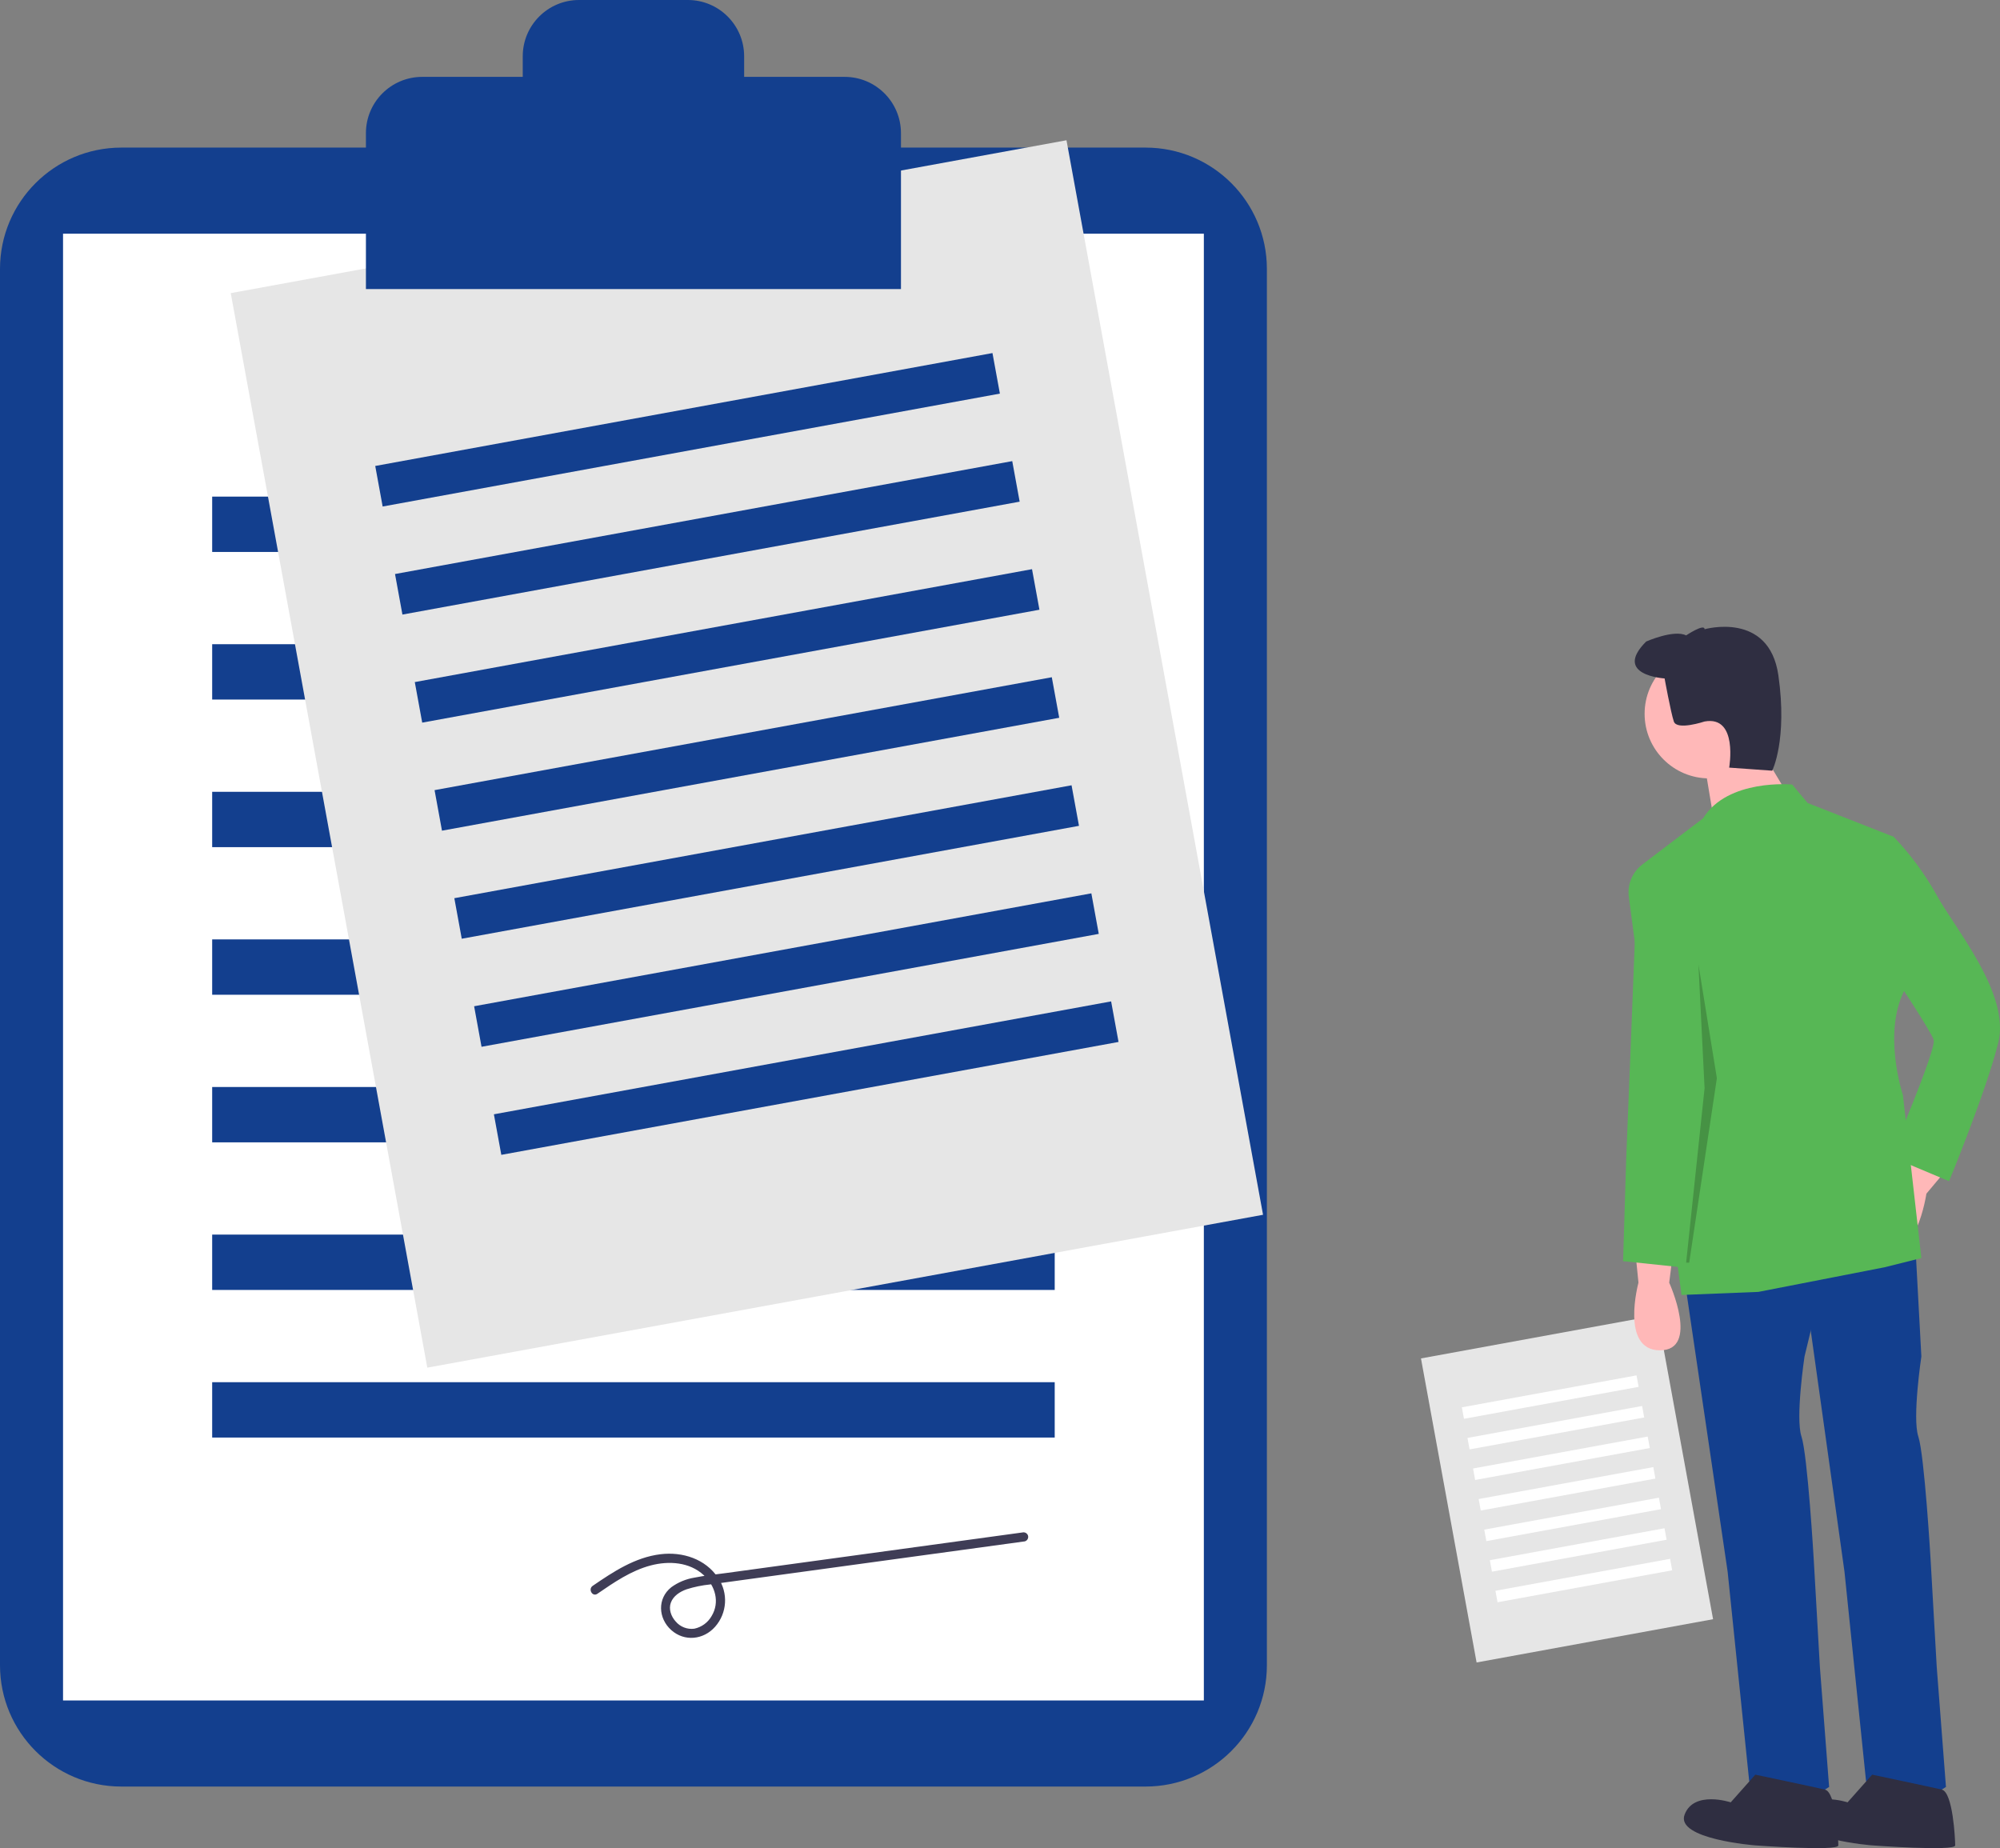 <?xml version="1.0" encoding="utf-8"?>
<!-- Generator: Adobe Illustrator 16.0.0, SVG Export Plug-In . SVG Version: 6.00 Build 0)  -->
<!DOCTYPE svg PUBLIC "-//W3C//DTD SVG 1.1//EN" "http://www.w3.org/Graphics/SVG/1.1/DTD/svg11.dtd">
<svg version="1.1" id="a79c70b2-3a32-4f99-833c-b78d151fe0d8"
	 xmlns="http://www.w3.org/2000/svg" xmlns:xlink="http://www.w3.org/1999/xlink" x="0px" y="0px" width="790.523px"
	 height="730.492px" viewBox="0 0 790.523 730.492" enable-background="new 0 0 790.523 730.492" xml:space="preserve">
<rect x="0" y="0" width="790.523" height="730.492" fill="#808080" stroke="none"/>
<title>contract</title>
<path fill="#133F8E" d="M47.913,58.34C21.464,58.37,0.03,79.804,0,106.254v551.989c0.03,26.449,21.464,47.883,47.913,47.913h404.925
	c26.449-0.03,47.883-21.464,47.913-47.913V106.254c-0.03-26.449-21.464-47.883-47.913-47.914H47.913z"/>
<rect x="24.916" y="92.372" fill="#FFFFFF" width="450.919" height="579.753"/>
<rect x="83.864" y="196.29" fill="#133F8E" width="333.023" height="21.877"/>
<rect x="83.864" y="254.63" fill="#133F8E" width="333.023" height="21.877"/>
<rect x="83.864" y="312.969" fill="#133F8E" width="333.023" height="21.877"/>
<rect x="83.864" y="371.309" fill="#133F8E" width="333.023" height="21.877"/>
<rect x="83.864" y="429.649" fill="#133F8E" width="333.023" height="21.878"/>
<rect x="83.864" y="487.989" fill="#133F8E" width="333.023" height="21.878"/>
<rect x="83.864" y="546.329" fill="#133F8E" width="333.023" height="21.878"/>
<rect x="127.458" y="82.301" transform="matrix(-0.984 0.18 -0.18 -0.984 639.465 538.197)" fill="#E6E6E6" width="335.708" height="431.624"/>
<rect x="147.888" y="161.797" transform="matrix(-0.984 0.18 -0.18 -0.984 569.862 288.167)" fill="#133F8E" width="247.936" height="16.288"/>
<rect x="155.707" y="204.521" transform="matrix(-0.984 0.18 -0.18 -0.984 593.062 371.511)" fill="#133F8E" width="247.935" height="16.287"/>
<rect x="163.526" y="247.245" transform="matrix(-0.984 0.18 -0.18 -0.984 616.264 454.854)" fill="#133F8E" width="247.935" height="16.289"/>
<rect x="171.344" y="289.97" transform="matrix(-0.984 0.18 -0.18 -0.984 639.464 538.197)" fill="#133F8E" width="247.936" height="16.287"/>
<rect x="179.16" y="332.694" transform="matrix(-0.984 0.18 -0.18 -0.984 662.657 621.542)" fill="#133F8E" width="247.934" height="16.288"/>
<rect x="186.982" y="375.419" transform="matrix(-0.984 0.18 -0.18 -0.984 685.865 704.884)" fill="#133F8E" width="247.935" height="16.287"/>
<rect x="194.801" y="418.144" transform="matrix(-0.984 0.18 -0.18 -0.984 709.067 788.228)" fill="#133F8E" width="247.935" height="16.288"/>
<rect x="572.091" y="527.615" transform="matrix(-0.984 0.18 -0.18 -0.984 1335.021 1056.208)" fill="#E6E6E6" width="94.99" height="122.13"/>
<rect x="577.872" y="550.108" transform="matrix(-0.984 0.18 -0.18 -0.984 1315.329 985.458)" fill="#FFFFFF" width="70.154" height="4.609"/>
<rect x="580.084" y="562.197" transform="matrix(-0.984 0.18 -0.18 -0.984 1321.887 1009.051)" fill="#FFFFFF" width="70.154" height="4.609"/>
<rect x="582.297" y="574.286" transform="matrix(-0.984 0.18 -0.18 -0.984 1328.452 1032.633)" fill="#FFFFFF" width="70.154" height="4.609"/>
<rect x="584.509" y="586.375" transform="matrix(-0.984 0.18 -0.18 -0.984 1335.023 1056.206)" fill="#FFFFFF" width="70.154" height="4.609"/>
<rect x="586.72" y="598.464" transform="matrix(-0.984 0.18 -0.18 -0.984 1341.585 1079.79)" fill="#FFFFFF" width="70.155" height="4.608"/>
<rect x="588.934" y="610.553" transform="matrix(-0.984 0.18 -0.18 -0.984 1348.152 1103.37)" fill="#FFFFFF" width="70.154" height="4.609"/>
<rect x="591.145" y="622.642" transform="matrix(-0.984 0.18 -0.18 -0.984 1354.715 1126.955)" fill="#FFFFFF" width="70.155" height="4.609"/>
<path fill="#133F8E" d="M333.866,30.385H294.13v-8.135C294.13,9.962,284.168,0,271.88,0h-43.009c-12.289,0-22.25,9.962-22.25,22.251
	v8.135h-39.736c-12.289,0-22.25,9.962-22.25,22.251l0,0v61.612h211.482V52.636C356.116,40.347,346.154,30.385,333.866,30.385
	L333.866,30.385z"/>
<path fill="#3F3D56" d="M236.112,629.966c6.57-4.496,13.322-9.173,21.124-11.217c7.118-1.864,15.292-1.371,20.922,3.841
	c4.543,4.206,6.462,10.671,3.096,16.205c-1.461,2.553-3.944,4.359-6.823,4.964c-2.795,0.369-5.583-0.721-7.389-2.887
	c-1.765-1.95-2.821-4.833-1.883-7.404c0.986-2.703,3.625-4.356,6.216-5.279c3.016-0.955,6.123-1.597,9.271-1.915l12.893-1.765
	l52.769-7.224l58.766-8.045c0.966-0.273,1.534-1.272,1.273-2.243c-0.289-0.954-1.275-1.515-2.243-1.273l-116.931,16.008
	c-4.229,0.579-8.519,0.994-12.705,1.845c-3.294,0.532-6.419,1.83-9.122,3.788c-5.602,4.436-5.201,12.279-0.047,16.918
	c5.218,4.697,12.784,3.889,17.363-1.299c4.763-5.4,5.254-13.344,1.194-19.291c-4.999-7.537-14.107-10.433-22.81-9.364
	c-10.065,1.236-18.599,6.895-26.773,12.489C232.347,628.135,234.168,631.296,236.112,629.966L236.112,629.966z"/>
<path fill="#FFB8B8" d="M646.406,494.837l1.215,12.154c0,0-7.292,26.739,8.508,26.739c15.801,0,3.646-26.739,3.646-26.739
	l1.216-9.724L646.406,494.837z"/>
<path fill="#FFB8B8" d="M756.802,454.344l-5.577,10.868c0,0-20.639,18.498-7.369,27.074c13.27,8.577,17.577-20.477,17.577-20.477
	l6.299-7.507L756.802,454.344z"/>
<path fill="#133F8E" d="M665.853,505.775l17.017,115.465l8.508,82.648c0,0,7.292,18.23,31.601,2.431l-3.646-47.401l-2.431-42.539
	c0,0-2.431-41.324-4.861-48.617c-2.432-7.292,1.215-31.601,1.215-31.601l9.724-40.108L665.853,505.775z"/>
<path fill="#2F2E41" d="M693.808,701.457l-9.724,10.939c0,0-14.585-4.862-18.231,4.861c-3.646,9.724,27.955,12.154,27.955,12.154
	s32.815,2.431,32.815,0s-0.879-21.021-5.301-22.058C716.9,706.319,693.808,701.457,693.808,701.457z"/>
<path fill="#133F8E" d="M712.039,499.698l17.016,121.542l8.508,82.648c0,0,7.292,18.23,31.601,2.431l-3.646-47.401l-2.431-42.539
	c0,0-2.431-41.324-4.861-48.617c-2.432-7.292,1.215-31.601,1.215-31.601l-2.431-44.971L712.039,499.698z"/>
<path fill="#2F2E41" d="M739.993,701.457l-9.724,10.939c0,0-14.585-4.862-18.23,4.861c-3.646,9.724,27.954,12.154,27.954,12.154
	s32.816,2.431,32.816,0s-0.88-21.021-5.302-22.058C763.086,706.319,739.993,701.457,739.993,701.457z"/>
<circle fill="#FFB8B8" cx="675.576" cy="282.139" r="25.524"/>
<polygon fill="#FFB8B8" points="694.415,293.685 705.354,311.917 677.398,324.071 673.753,302.193 "/>
<path fill="#57B755" d="M708.393,310.094c0,0-25.523-2.431-35.247,13.37l-23.99,18.232c-3.954,3.005-5.993,7.9-5.341,12.824
	l20.823,157.332l30.385-1.215l49.832-9.724l14.585-3.646l-7.292-64.417c0,0-8.508-25.523,1.216-42.539l-4.862-59.556l-34.031-13.369
	L708.393,310.094z"/>
<path fill="#57B755" d="M651.268,346.556l-1.822-3.039c0,0-2.432,0-2.432,4.862c0,4.861-4.254,109.995-4.254,109.995l-1.215,40.108
	l23.093,2.431l8.508-75.355l-3.646-49.832L651.268,346.556z"/>
<path fill="#57B755" d="M731.485,328.325l17.016,2.431c6.63,6.943,12.349,14.704,17.016,23.093
	c7.293,13.37,29.17,38.894,24.309,58.34c-4.861,19.447-19.446,54.694-19.446,54.694l-23.094-9.724c0,0,18.231-42.539,17.017-46.186
	c-1.216-3.646-15.801-25.523-15.801-25.523L731.485,328.325z"/>
<path fill="#2F2E41" d="M657.953,268.162c0,0-20.662-1.216-7.293-14.585c0,0,10.938-4.861,15.801-2.431c0,0,7.292-4.862,7.292-2.431
	c0,0,25.523-7.293,29.17,18.23c3.646,25.524-2.431,37.679-2.431,37.679l-17.016-1.216c0,0,3.646-20.662-9.724-18.231
	c0,0-10.938,3.646-12.154,0S657.953,268.162,657.953,268.162z"/>
<polygon opacity="0.2" enable-background="new    " points="667.676,499.091 678.615,426.167 671.322,381.195 673.753,430.109 
	666.461,499.091 "/>
</svg>
